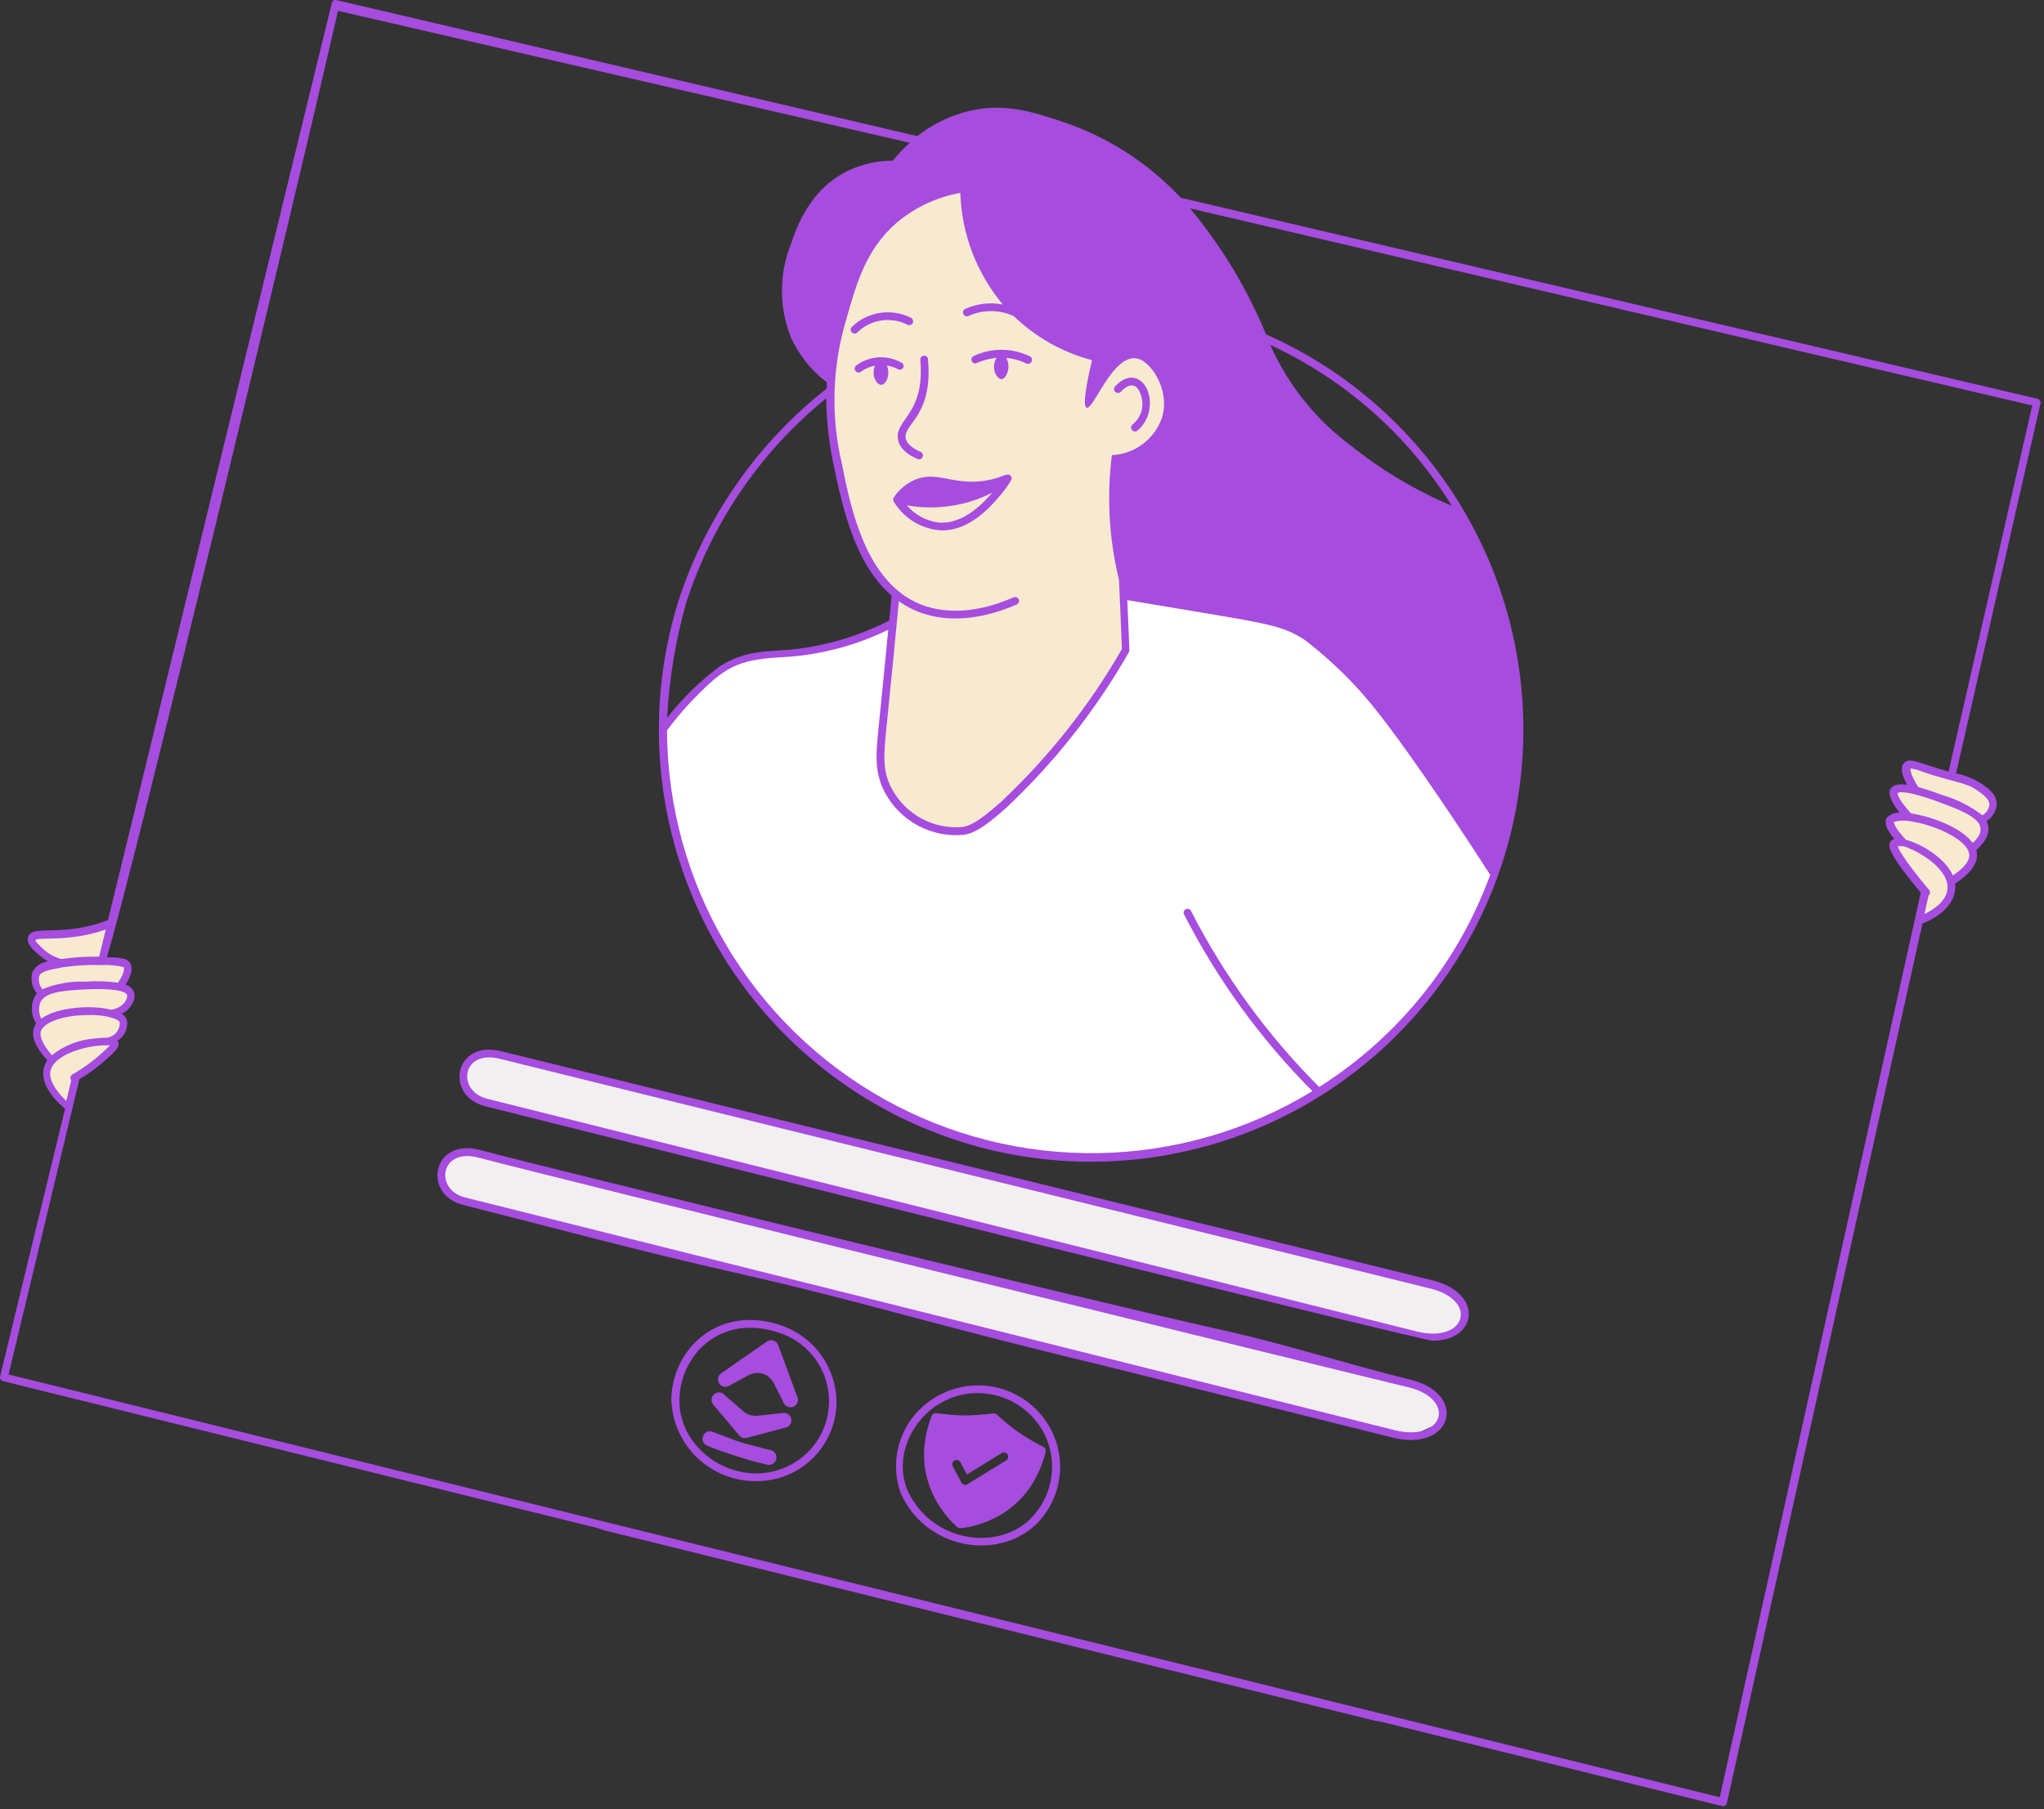 <svg xmlns="http://www.w3.org/2000/svg" width="366" height="324" viewBox="0 0 366 324" fill="none"><rect x="0" y="0" width="366" height="324" fill="#333333" stroke="none"/><path d="M159.775 111.639C153.135 115.299 147.455 116.239 139.775 117.119C131.775 118.039 130.735 117.719 125.495 122.919C123.03 125.36 120.756 127.988 118.695 130.779C118.838 147.777 124.448 164.277 134.695 177.839C135.955 179.479 161.995 212.039 203.595 207.499C218.097 205.788 231.823 200.027 243.202 190.876C254.581 181.726 263.152 169.555 267.935 155.759C267.215 153.559 252.695 112.099 211.935 103.299C186.355 97.679 165.715 108.359 159.775 111.639Z" fill="white"></path><path d="M85.5 189L83.5 190.5L83 193.5L84 195.5L86 197L149 213L209.5 228L257 239.5L261.5 237.5L262.5 235L261.5 232.5L260 231.5L257 230.5L87.5 188.5L85.5 189Z" fill="#F1EFEF"></path><path d="M81.5 206.5L79.5 208L79 211L80 213L82 214.5L145 230.5L205.5 245.5L253 257L257.5 255L258.5 252.5L257.5 250L256 249L253 248L83.5 206L81.5 206.5Z" fill="#F1EFEF"></path><path d="M172.955 31.379C167.15 32.33 161.753 34.965 157.435 38.959C145.595 49.999 148.395 66.779 148.695 68.319C148.695 77.819 150.695 91.439 155.235 99.419C156.676 101.994 158.408 104.396 160.395 106.579C159.315 119.559 158.535 129.059 157.715 134.299C157.331 136.779 157.734 139.316 158.868 141.555C160.002 143.794 161.809 145.621 164.035 146.779C166.178 148.077 168.612 148.82 171.115 148.939C176.158 147.716 180.574 144.675 183.515 140.399C187.855 134.579 188.075 135.799 193.095 129.179C196.184 125.106 199.016 120.845 201.575 116.419C201.575 110.639 201.355 104.859 201.255 99.079L220.455 78.479L207.855 44.999L172.955 31.379Z" fill="#F8E9D1"></path><path d="M19.914 165.359L18.334 171.839C19.113 171.806 19.893 171.873 20.654 172.039C21.774 172.259 22.494 172.419 22.834 172.939C23.174 173.459 22.834 175.259 21.454 176.679C24.974 177.039 23.614 180.219 20.894 181.579C23.074 182.459 22.514 185.159 20.114 186.359C21.994 187.079 15.334 191.639 13.614 192.799L12.294 198.359C9.214 196.359 7.114 192.839 9.034 189.699C7.992 189.018 7.231 187.983 6.889 186.786C6.548 185.589 6.649 184.308 7.174 183.179C6.609 182.369 6.332 181.394 6.386 180.408C6.441 179.422 6.824 178.482 7.474 177.739C7.009 177.384 6.655 176.904 6.453 176.355C6.252 175.806 6.21 175.211 6.334 174.639C6.743 174.005 7.297 173.478 7.951 173.102C8.606 172.726 9.34 172.513 10.094 172.479C7.574 170.819 5.334 168.979 5.714 167.979C6.094 166.979 7.914 167.299 10.634 167.079C13.78 166.838 16.891 166.261 19.914 165.359Z" fill="#F8E9D1"></path><path d="M343.694 164.499L344.754 159.679C340.314 154.973 338.461 152.099 339.194 151.059C339.306 150.929 339.443 150.824 339.599 150.752C339.754 150.679 339.923 150.641 340.094 150.639C339.094 147.839 338.454 147.139 338.674 146.639C338.894 146.139 340.674 146.139 341.314 146.239C340.736 145.492 340.271 144.663 339.934 143.779C339.534 142.699 339.214 141.779 339.614 141.299C340.014 140.819 341.334 140.619 342.694 141.139C342.414 140.679 340.694 137.899 341.514 137.139C341.814 136.819 342.434 136.879 345.674 137.879C347.234 138.339 348.514 138.779 349.394 139.059C353.994 139.539 356.774 142.059 356.714 144.139C356.714 144.399 356.594 145.639 354.714 146.919C354.963 147.333 355.122 147.794 355.183 148.273C355.244 148.752 355.204 149.238 355.067 149.701C354.929 150.163 354.697 150.592 354.385 150.961C354.073 151.329 353.688 151.628 353.254 151.839C353.363 153.144 353.026 154.447 352.3 155.537C351.574 156.626 350.5 157.438 349.254 157.839C349.372 159.454 348.858 161.051 347.821 162.294C346.784 163.536 345.304 164.327 343.694 164.499Z" fill="#F8E9D1"></path><path d="M86.874 198.119C92.575 199.559 254.274 240.119 256.554 240.119C264.554 240.119 265.734 231.619 256.554 229.319L89.954 188.319C81.355 186.019 79.475 196.259 86.874 198.119ZM89.615 189.659L256.154 230.779C264.754 232.919 262.514 240.579 253.754 238.479C224.914 231.199 89.995 197.479 87.215 196.779C81.674 195.379 82.695 187.819 89.615 189.659Z" fill="#A64CDE"></path><path d="M82.936 215.799C98.796 219.799 114.936 224.159 131.036 227.799C155.356 233.299 163.416 236.319 196.156 244.219C200.916 245.379 249.496 257.499 249.496 257.499C260.036 260.059 262.976 249.679 252.556 247.099C241.196 244.299 230.136 240.699 218.556 238.139C193.796 232.599 99.376 209.519 85.936 205.959C77.436 203.699 75.516 213.919 82.936 215.799ZM85.656 207.319C99.096 210.899 247.276 247.319 252.216 248.459C260.856 250.619 258.536 258.279 249.816 256.159L83.275 214.459C77.736 213.059 78.796 205.519 85.656 207.319Z" fill="#A64CDE"></path><path d="M140.035 237.42C128.535 233.42 120.155 241.82 120.215 250.86C120.385 254.739 122.047 258.402 124.853 261.085C127.659 263.768 131.393 265.264 135.275 265.26C137.156 265.295 139.025 264.957 140.775 264.265C142.525 263.574 144.121 262.544 145.47 261.233C146.82 259.922 147.897 258.357 148.639 256.629C149.382 254.9 149.774 253.042 149.795 251.16C149.776 248.145 148.83 245.208 147.083 242.75C145.337 240.292 142.876 238.431 140.035 237.42ZM142.695 261.68C133.555 267.68 121.635 260.58 121.655 250.86C121.655 242.86 128.915 235.04 139.655 238.74C141.942 239.506 143.967 240.898 145.501 242.758C147.036 244.618 148.017 246.871 148.334 249.262C148.65 251.652 148.29 254.083 147.293 256.279C146.296 258.474 144.703 260.346 142.695 261.68Z" fill="#A64CDE"></path><path d="M188.695 257.079C187.845 255.083 186.564 253.298 184.945 251.854C183.325 250.41 181.406 249.341 179.326 248.724C177.245 248.107 175.054 247.957 172.909 248.284C170.763 248.612 168.717 249.409 166.915 250.619C164.225 252.374 162.205 254.985 161.182 258.03C160.158 261.075 160.191 264.376 161.275 267.399C165.615 277.239 178.275 279.679 185.415 273.119C187.514 271.087 188.951 268.469 189.536 265.606C190.121 262.744 189.828 259.772 188.695 257.079ZM184.475 272.099C178.015 278.099 166.475 275.799 162.475 266.859C159.295 259.159 165.675 249.499 175.035 249.499C177.641 249.495 180.191 250.249 182.376 251.669C184.56 253.09 186.283 255.116 187.335 257.499C188.377 259.944 188.656 262.646 188.135 265.251C187.613 267.857 186.317 270.244 184.415 272.099H184.475Z" fill="#A64CDE"></path><path d="M160.815 78.779C161.075 80.179 162.275 81.339 164.375 82.239C164.539 82.285 164.714 82.27 164.868 82.196C165.022 82.122 165.143 81.995 165.21 81.838C165.276 81.68 165.283 81.504 165.228 81.342C165.174 81.181 165.062 81.044 164.915 80.959C163.295 80.259 162.355 79.419 162.175 78.519C161.675 75.939 167.055 74.619 166.175 64.519C166.192 64.419 166.187 64.316 166.16 64.217C166.133 64.119 166.085 64.028 166.02 63.95C165.954 63.872 165.872 63.809 165.78 63.766C165.687 63.723 165.586 63.701 165.485 63.701C165.383 63.701 165.282 63.723 165.19 63.766C165.097 63.809 165.015 63.872 164.95 63.95C164.884 64.028 164.836 64.119 164.809 64.217C164.782 64.316 164.777 64.419 164.795 64.519C165.655 74.359 160.095 75.079 160.815 78.779Z" fill="#A64CDE"></path><path d="M181.034 86.039C181.089 85.955 181.124 85.86 181.137 85.76C181.15 85.661 181.141 85.559 181.11 85.464C181.08 85.368 181.028 85.281 180.96 85.207C180.891 85.134 180.808 85.076 180.714 85.039C180.014 84.739 178.834 85.959 175.054 86.239C170.234 86.559 167.574 84.439 163.934 85.879C162.353 86.539 161.003 87.652 160.054 89.079C159.977 89.195 159.936 89.33 159.936 89.469C159.936 89.608 159.977 89.744 160.054 89.859C160.961 91.361 162.223 92.615 163.73 93.512C165.237 94.408 166.942 94.919 168.694 94.999C173.494 94.999 177.174 90.999 178.854 88.999C179.674 88.085 180.404 87.094 181.034 86.039ZM168.034 93.579C165.832 93.288 163.815 92.191 162.374 90.499C167.599 91.428 172.985 90.627 177.714 88.219C176.174 89.939 172.554 93.999 168.034 93.579Z" fill="#A64CDE"></path><path d="M161.315 64.9C160.068 64.217 158.651 63.907 157.233 64.006C155.815 64.106 154.455 64.61 153.315 65.46C153.242 65.515 153.18 65.585 153.133 65.664C153.086 65.743 153.055 65.83 153.042 65.921C153.029 66.012 153.034 66.105 153.057 66.194C153.08 66.283 153.12 66.367 153.175 66.44C153.23 66.514 153.299 66.576 153.379 66.623C153.458 66.669 153.545 66.7 153.636 66.713C153.727 66.726 153.82 66.721 153.909 66.698C153.998 66.676 154.082 66.635 154.155 66.58C154.906 66.024 155.775 65.647 156.695 65.48C155.915 67.16 156.955 68.94 157.795 68.92C158.635 68.9 159.515 67.14 158.795 65.46C159.493 65.57 160.169 65.793 160.795 66.12C160.957 66.206 161.147 66.225 161.322 66.172C161.498 66.12 161.646 66.001 161.735 65.84C161.777 65.752 161.799 65.656 161.799 65.558C161.8 65.46 161.78 65.363 161.74 65.274C161.7 65.185 161.642 65.105 161.569 65.041C161.495 64.976 161.409 64.928 161.315 64.9Z" fill="#A64CDE"></path><path d="M184.315 63.779C182.753 63.034 181.045 62.647 179.315 62.647C177.584 62.647 175.876 63.034 174.315 63.779C174.176 63.852 174.066 63.968 174.002 64.111C173.937 64.253 173.922 64.413 173.959 64.564C173.996 64.716 174.082 64.851 174.205 64.948C174.327 65.045 174.478 65.098 174.635 65.099C175.854 64.578 177.139 64.228 178.455 64.059C178.108 64.607 177.946 65.253 177.995 65.899C177.995 66.779 178.675 67.899 179.355 67.899C180.035 67.899 181.195 65.899 180.175 64.099C181.372 64.204 182.543 64.516 183.635 65.019C183.718 65.08 183.813 65.123 183.914 65.144C184.015 65.165 184.119 65.164 184.219 65.141C184.32 65.118 184.414 65.074 184.496 65.012C184.578 64.949 184.646 64.87 184.695 64.779C184.748 64.691 184.78 64.592 184.789 64.489C184.799 64.387 184.784 64.283 184.748 64.187C184.711 64.091 184.653 64.004 184.578 63.933C184.503 63.863 184.413 63.81 184.315 63.779Z" fill="#A64CDE"></path><path d="M153.034 59.74C153.215 59.74 153.387 59.668 153.514 59.54C154.678 58.398 156.171 57.651 157.782 57.403C159.393 57.156 161.042 57.42 162.494 58.16C162.659 58.245 162.85 58.26 163.026 58.204C163.202 58.148 163.349 58.024 163.434 57.86C163.512 57.693 163.522 57.501 163.462 57.326C163.403 57.151 163.278 57.006 163.114 56.92C161.402 56.056 159.462 55.748 157.565 56.038C155.669 56.328 153.91 57.203 152.534 58.54C152.434 58.638 152.366 58.764 152.338 58.901C152.31 59.038 152.324 59.18 152.378 59.31C152.432 59.439 152.523 59.549 152.64 59.626C152.757 59.702 152.894 59.742 153.034 59.74Z" fill="#A64CDE"></path><path d="M200.695 70.159C201.795 68.979 203.055 68.479 203.915 69.859C204.535 71.002 204.713 72.333 204.415 73.599C204.14 74.555 203.573 75.401 202.795 76.019C202.649 76.136 202.555 76.306 202.535 76.491C202.514 76.677 202.568 76.863 202.685 77.009C202.801 77.155 202.971 77.249 203.157 77.269C203.343 77.29 203.529 77.236 203.675 77.119C204.647 76.293 205.344 75.191 205.675 73.959C206.835 69.379 203.295 65.319 199.675 69.199C199.547 69.334 199.479 69.515 199.485 69.7C199.49 69.886 199.569 70.062 199.705 70.189C199.84 70.317 200.02 70.385 200.206 70.379C200.392 70.374 200.567 70.294 200.695 70.159Z" fill="#A64CDE"></path><path fill-rule="evenodd" clip-rule="evenodd" d="M364.855 71.419L211.435 35.419C205.482 29.052 198.008 24.302 189.715 21.619C185.055 20.099 180.495 18.619 174.775 19.619C170.933 20.326 167.322 21.96 164.255 24.379L60.255 0.019C60.077 -0.023 59.89 0.005 59.733 0.098C59.576 0.192 59.462 0.343 59.415 0.519L19.335 164.779C11.115 167.979 5.855 165.439 5.035 167.799C4.635 168.979 5.975 170.179 7.035 171.059C7.513 171.497 8.044 171.873 8.615 172.179C8.034 172.246 7.478 172.45 6.991 172.773C6.505 173.096 6.101 173.53 5.815 174.039C5.619 174.698 5.588 175.394 5.724 176.066C5.86 176.739 6.159 177.369 6.595 177.899C6.031 178.674 5.717 179.603 5.695 180.561C5.674 181.519 5.946 182.46 6.475 183.259C5.015 185.379 6.675 187.959 8.475 189.859C6.475 192.859 8.855 196.279 11.655 198.559L0.015 246.519C-0.022 246.699 0.011 246.887 0.108 247.043C0.204 247.199 0.357 247.312 0.535 247.359L106.935 273.659L108.275 274.099L245.855 308.099L247.395 308.379C310.935 324.099 308.335 323.479 308.535 323.479C308.692 323.479 308.845 323.426 308.968 323.328C309.092 323.23 309.179 323.093 309.215 322.939L344.235 165.399C347.375 164.199 350.535 161.639 350.075 158.239C352.255 156.839 354.595 154.759 353.875 152.239C355.495 150.839 356.675 148.959 355.715 147.059C356.247 146.729 356.69 146.274 357.008 145.734C357.325 145.194 357.505 144.585 357.535 143.959C357.535 142.299 356.095 141.259 355.055 140.519C353.601 139.545 351.97 138.865 350.255 138.519L365.375 72.239C365.406 72.062 365.37 71.88 365.274 71.729C365.177 71.577 365.028 71.467 364.855 71.419ZM6.335 168.359C6.335 168.579 6.855 169.179 7.895 170.099C8.785 170.897 9.856 171.467 11.015 171.759C13.245 171.43 15.5 171.289 17.755 171.339L18.935 166.479C12.335 168.779 6.975 167.739 6.335 168.359ZM11.155 173.239C10.035 173.539 7.495 173.719 7.035 174.779C6.937 175.194 6.936 175.626 7.029 176.041C7.123 176.457 7.309 176.846 7.575 177.179C9.96 176.185 12.532 175.721 15.115 175.819C17.115 175.663 19.127 175.723 21.115 175.999C22.255 174.379 22.295 173.459 22.135 173.199C20.859 172.891 19.545 172.77 18.235 172.839C15.867 172.761 13.498 172.895 11.155 173.239ZM15.215 177.199C12.775 177.379 8.255 177.379 7.335 179.379V179.279C7.101 179.775 6.984 180.318 6.995 180.866C7.005 181.415 7.142 181.953 7.395 182.439C10.235 180.319 16.495 179.959 19.915 180.839C21.955 180.519 22.895 179.039 22.755 178.159C22.675 177.919 21.835 176.879 15.215 177.199ZM15.495 181.799C11.335 181.839 7.875 183.059 7.335 184.679V184.579C6.995 185.579 7.675 187.079 9.275 188.979C11.45 187.27 14.078 186.234 16.835 185.999C17.551 185.905 18.272 185.858 18.995 185.859C19.339 185.837 19.675 185.746 19.985 185.593C20.294 185.439 20.57 185.227 20.796 184.966C21.023 184.706 21.196 184.404 21.306 184.077C21.415 183.749 21.459 183.404 21.435 183.059C21.355 182.839 20.835 182.499 19.935 182.239C19.857 182.25 19.778 182.245 19.702 182.224C19.627 182.204 19.556 182.168 19.495 182.119C18.181 181.841 16.836 181.733 15.495 181.799ZM18.795 187.199C15.575 187.259 9.595 188.759 9.015 191.919V191.819C8.695 193.879 10.695 196.039 11.875 197.179L12.755 193.479C12.692 193.401 12.648 193.309 12.624 193.212C12.6 193.114 12.598 193.012 12.617 192.914C12.636 192.815 12.676 192.722 12.734 192.64C12.792 192.558 12.868 192.49 12.955 192.439C15.436 191.009 17.711 189.246 19.715 187.199H19.315C19.145 187.249 18.964 187.249 18.795 187.199ZM344.595 163.699C345.975 163.039 348.375 161.579 348.695 159.399C349.215 155.939 344.115 152.619 340.895 151.559H340.575C340.329 151.529 340.08 151.529 339.835 151.559C340.228 153.114 344.241 157.959 345.381 159.334L345.435 159.399C345.495 159.469 345.54 159.551 345.567 159.639C345.595 159.727 345.604 159.819 345.595 159.911C345.585 160.003 345.557 160.091 345.513 160.172C345.468 160.252 345.407 160.323 345.335 160.379L344.595 163.699ZM341.275 150.399C344.155 151.179 348.375 153.739 349.695 156.819V156.779C351.655 155.499 352.695 154.199 352.615 153.099C352.515 150.939 348.555 148.799 344.935 147.719C343.872 147.414 342.789 147.18 341.695 147.019C340.135 146.839 339.135 147.199 339.135 147.199C339.135 147.199 338.915 147.859 341.275 150.399ZM342.195 145.679C345.655 146.179 351.235 148.159 353.235 150.979C357.095 147.379 352.355 145.559 347.235 143.659C340.555 141.179 339.795 142.019 339.795 142.019C339.795 142.019 339.535 142.759 342.195 145.679ZM356.235 144.019C356.135 143.119 355.315 142.459 354.235 141.679C351.895 140.019 350.795 140.419 344.235 138.219C343.562 137.918 342.847 137.722 342.115 137.639C342.115 137.639 341.815 138.259 343.475 140.959C344.715 141.299 346.155 141.779 347.755 142.379C350.368 143.13 352.817 144.365 354.975 146.019C355.329 145.811 355.628 145.52 355.847 145.172C356.066 144.824 356.199 144.429 356.235 144.019ZM340.915 136.659C342.015 135.519 343.395 136.659 348.915 138.179L363.895 72.619L213.095 37.319C218.74 44.11 223.325 51.716 226.695 59.879C240.348 65.92 251.963 75.781 260.139 88.273C268.316 100.765 272.705 115.356 272.777 130.285C272.849 145.215 268.602 159.847 260.547 172.418C252.493 184.989 240.974 194.962 227.38 201.135C213.786 207.308 198.697 209.418 183.931 207.21C169.165 205.002 155.353 198.57 144.159 188.69C132.966 178.81 124.868 165.904 120.843 151.527C116.819 137.149 117.038 121.915 121.475 107.659C126.357 92.614 135.602 79.359 148.035 69.579V68.459C145.272 66.363 143.073 63.614 141.635 60.459C139.471 55.075 139.471 49.063 141.635 43.679C142.595 40.819 144.895 34.079 151.635 30.679C154.189 29.415 157.004 28.764 159.855 28.779C160.789 27.634 161.813 26.564 162.915 25.579L60.515 1.939C53.015 35.019 23.355 158.019 19.135 171.419C22.455 171.499 22.975 171.919 23.295 172.459C23.615 172.999 23.895 174.179 22.495 176.339C22.849 176.447 23.174 176.635 23.445 176.888C23.715 177.141 23.924 177.453 24.055 177.799C24.18 178.493 24.037 179.208 23.655 179.799C23.249 180.571 22.603 181.189 21.815 181.559C22.211 181.804 22.519 182.168 22.695 182.599C22.848 183.329 22.768 184.088 22.466 184.77C22.165 185.452 21.657 186.022 21.015 186.399C21.073 186.453 21.114 186.523 21.135 186.599C21.567 187.543 20.628 188.352 18.145 190.488L18.015 190.599C16.829 191.602 15.557 192.499 14.215 193.279C11.335 205.339 2.655 241.559 1.535 246.159L307.935 321.879L343.935 159.879C337.855 152.579 337.935 151.319 338.615 150.579C338.77 150.416 338.973 150.304 339.195 150.259C337.735 148.479 337.335 147.319 337.835 146.479C338.118 146.155 338.474 145.902 338.874 145.742C339.274 145.582 339.706 145.52 340.135 145.559C338.515 143.499 338.035 142.019 338.515 141.279C338.995 140.539 340.015 140.339 341.475 140.539C340.435 138.659 340.275 137.379 340.915 136.659ZM246.695 127.539C242.901 122.689 238.506 118.341 233.615 114.599C229.115 111.679 226.695 111.679 201.855 107.479C202.275 117.239 202.275 116.559 202.135 116.819C196.226 127.16 188.812 136.563 180.135 144.719C176.015 148.379 174.295 149.239 172.555 149.519C169.72 149.78 166.871 149.199 164.364 147.852C161.856 146.504 159.801 144.447 158.455 141.939C156.549 138.386 156.87 135.01 157.246 131.048L157.255 130.959C157.755 126.139 158.895 114.359 159.055 112.779C153.027 115.73 146.458 117.411 139.755 117.719C132.015 118.159 129.715 119.499 124.175 125.219C122.469 126.976 120.885 128.847 119.435 130.819C119.486 144.289 123.117 157.503 129.955 169.108C136.793 180.714 146.592 190.293 158.35 196.866C170.107 203.438 183.4 206.768 196.868 206.514C210.335 206.26 223.493 202.431 234.995 195.419C225.718 186.1 217.951 175.392 211.975 163.679C211.921 163.519 211.927 163.345 211.991 163.189C212.056 163.033 212.174 162.906 212.325 162.831C212.476 162.755 212.649 162.737 212.813 162.779C212.976 162.821 213.119 162.92 213.215 163.059C219.184 174.735 226.945 185.404 236.215 194.679C250.335 185.739 261.101 172.378 266.835 156.679C258.015 142.959 250.695 132.599 246.695 127.539ZM259.955 90.579C252.179 78.001 240.877 67.986 227.455 61.779C230.642 68.96 235.638 75.189 241.955 79.859C247.437 84.238 253.493 87.845 259.955 90.579ZM119.456 128.552C119.456 128.561 119.455 128.57 119.455 128.579H119.435C119.442 128.57 119.449 128.561 119.456 128.552C119.82 121.624 120.954 114.757 122.835 108.079C127.457 93.656 136.178 80.889 147.935 71.339C147.988 75.374 148.437 79.393 149.275 83.339L149.289 83.409C150.829 90.666 153.016 100.978 159.655 106.679C159.512 108.038 159.384 109.366 159.259 110.675L159.215 111.139C153.604 114.018 147.494 115.796 141.215 116.379C136.875 116.699 133.215 116.579 128.895 119.319C125.354 121.966 122.18 125.071 119.456 128.552ZM204.62 79.529C206.221 78.327 207.424 76.673 208.075 74.779C209.615 69.659 205.855 64.279 203.255 64.159C199.035 63.899 195.775 73.459 194.575 73.019C194.055 72.819 194.055 70.799 195.535 64.499C190.27 63.116 185.449 60.403 181.535 56.619C180.249 56.026 178.85 55.718 177.435 55.718C176.019 55.718 174.62 56.026 173.335 56.619C173.173 56.669 172.998 56.658 172.844 56.588C172.69 56.519 172.566 56.396 172.495 56.242C172.424 56.089 172.411 55.915 172.459 55.752C172.507 55.59 172.612 55.45 172.755 55.359C174.885 54.374 177.272 54.087 179.575 54.539C174.864 48.915 172.181 41.872 171.955 34.539C167.707 35.302 163.738 37.179 160.455 39.979C155.063 44.692 153.34 50.8 151.543 57.168L151.535 57.199C149.011 65.587 148.735 74.491 150.735 83.019C152.415 91.459 155.115 104.199 164.735 108.199C167.495 109.319 173.175 110.639 181.495 106.979C181.665 106.911 181.855 106.91 182.026 106.977C182.197 107.044 182.336 107.173 182.415 107.339C182.483 107.51 182.484 107.7 182.417 107.871C182.35 108.042 182.221 108.181 182.055 108.259C175.075 111.319 167.175 112.079 160.955 107.679C160.655 111.059 159.135 126.239 158.655 131.059L158.644 131.172C158.269 135.019 157.971 138.07 159.675 141.239C160.88 143.495 162.719 145.348 164.965 146.571C167.211 147.793 169.766 148.332 172.315 148.119C173.575 147.899 174.955 147.419 179.215 143.639C187.756 135.628 195.062 126.394 200.895 116.239C200.715 112.119 200.555 107.999 200.375 103.879C198.59 96.566 198.156 88.989 199.095 81.519C201.094 81.424 203.019 80.73 204.62 79.529Z" fill="#A64CDE"></path><path d="M187.237 260.007C187.278 259.84 187.262 259.664 187.192 259.507C187.121 259.351 187 259.222 186.848 259.142C183.113 257.184 181.622 256.149 178.454 253.316C178.373 253.243 178.277 253.189 178.173 253.156C178.069 253.123 177.959 253.113 177.851 253.126C173.631 253.63 171.816 253.622 167.634 253.084C167.463 253.062 167.29 253.098 167.143 253.186C166.995 253.274 166.881 253.409 166.819 253.569C165.761 256.31 165.315 259.034 165.495 261.666C165.645 263.814 166.207 265.914 167.15 267.849C168.779 271.217 171.021 273.164 171.454 273.519C171.608 273.646 171.805 273.708 172.003 273.692C172.562 273.649 175.516 273.341 178.781 271.516C180.662 270.471 182.324 269.073 183.677 267.399C185.334 265.346 186.531 262.859 187.237 260.007ZM180.158 261.554L173.24 265.813C173.151 265.867 173.052 265.904 172.948 265.919C172.845 265.934 172.739 265.928 172.638 265.901L172.608 265.891C172.416 265.831 172.256 265.698 172.161 265.521L170.605 262.605C170.558 262.516 170.528 262.419 170.518 262.318C170.508 262.218 170.519 262.116 170.548 262.02C170.607 261.825 170.741 261.662 170.921 261.566C171.101 261.47 171.311 261.45 171.506 261.509C171.701 261.568 171.864 261.702 171.96 261.882L173.13 264.077L179.354 260.247C179.44 260.194 179.535 260.158 179.635 260.142C179.734 260.126 179.836 260.13 179.934 260.153C180.032 260.177 180.125 260.219 180.206 260.278C180.288 260.337 180.357 260.412 180.41 260.498C180.463 260.584 180.499 260.679 180.515 260.778C180.531 260.878 180.527 260.98 180.504 261.078C180.48 261.176 180.438 261.269 180.379 261.35C180.32 261.432 180.245 261.501 180.159 261.554L180.158 261.554Z" fill="#A64CDE"></path><path fill-rule="evenodd" clip-rule="evenodd" d="M138.495 240.076C138.888 240.2 139.203 240.5 139.345 240.887L142.793 250.242C143.048 250.934 142.694 251.701 142.002 251.956C141.311 252.21 140.544 251.856 140.289 251.165L138.556 247.71C137.717 246.038 135.657 245.396 134.017 246.295L130.655 248.136C130.05 248.557 129.218 248.407 128.798 247.801C128.378 247.196 128.528 246.365 129.133 245.944L137.332 240.252C137.672 240.017 138.101 239.952 138.495 240.076ZM141.673 254.034C141.862 254.746 141.437 255.476 140.725 255.665L133.74 257.516C133.241 257.648 132.711 257.481 132.379 257.087L127.719 251.568C127.243 251.005 127.314 250.163 127.877 249.688C128.44 249.212 129.282 249.283 129.757 249.846L133.087 252.749C133.777 253.351 134.686 253.639 135.597 253.545L140.042 253.086C140.754 252.897 141.484 253.321 141.673 254.034ZM125.863 257.291C126.084 256.588 126.764 256.101 127.536 256.42L130.134 257.388L131.433 257.872L132.082 258.114L132.706 258.331L133.401 258.53L134.071 258.704L135.411 259.052L138.09 259.747C138.83 259.937 139.183 260.718 138.961 261.421C138.74 262.124 137.99 262.514 137.288 262.292L135.915 261.964L134.557 261.597L131.925 260.809L129.317 259.945L128.017 259.474L126.734 258.965C126.031 258.743 125.641 257.994 125.863 257.291Z" fill="#A64CDE"></path></svg>